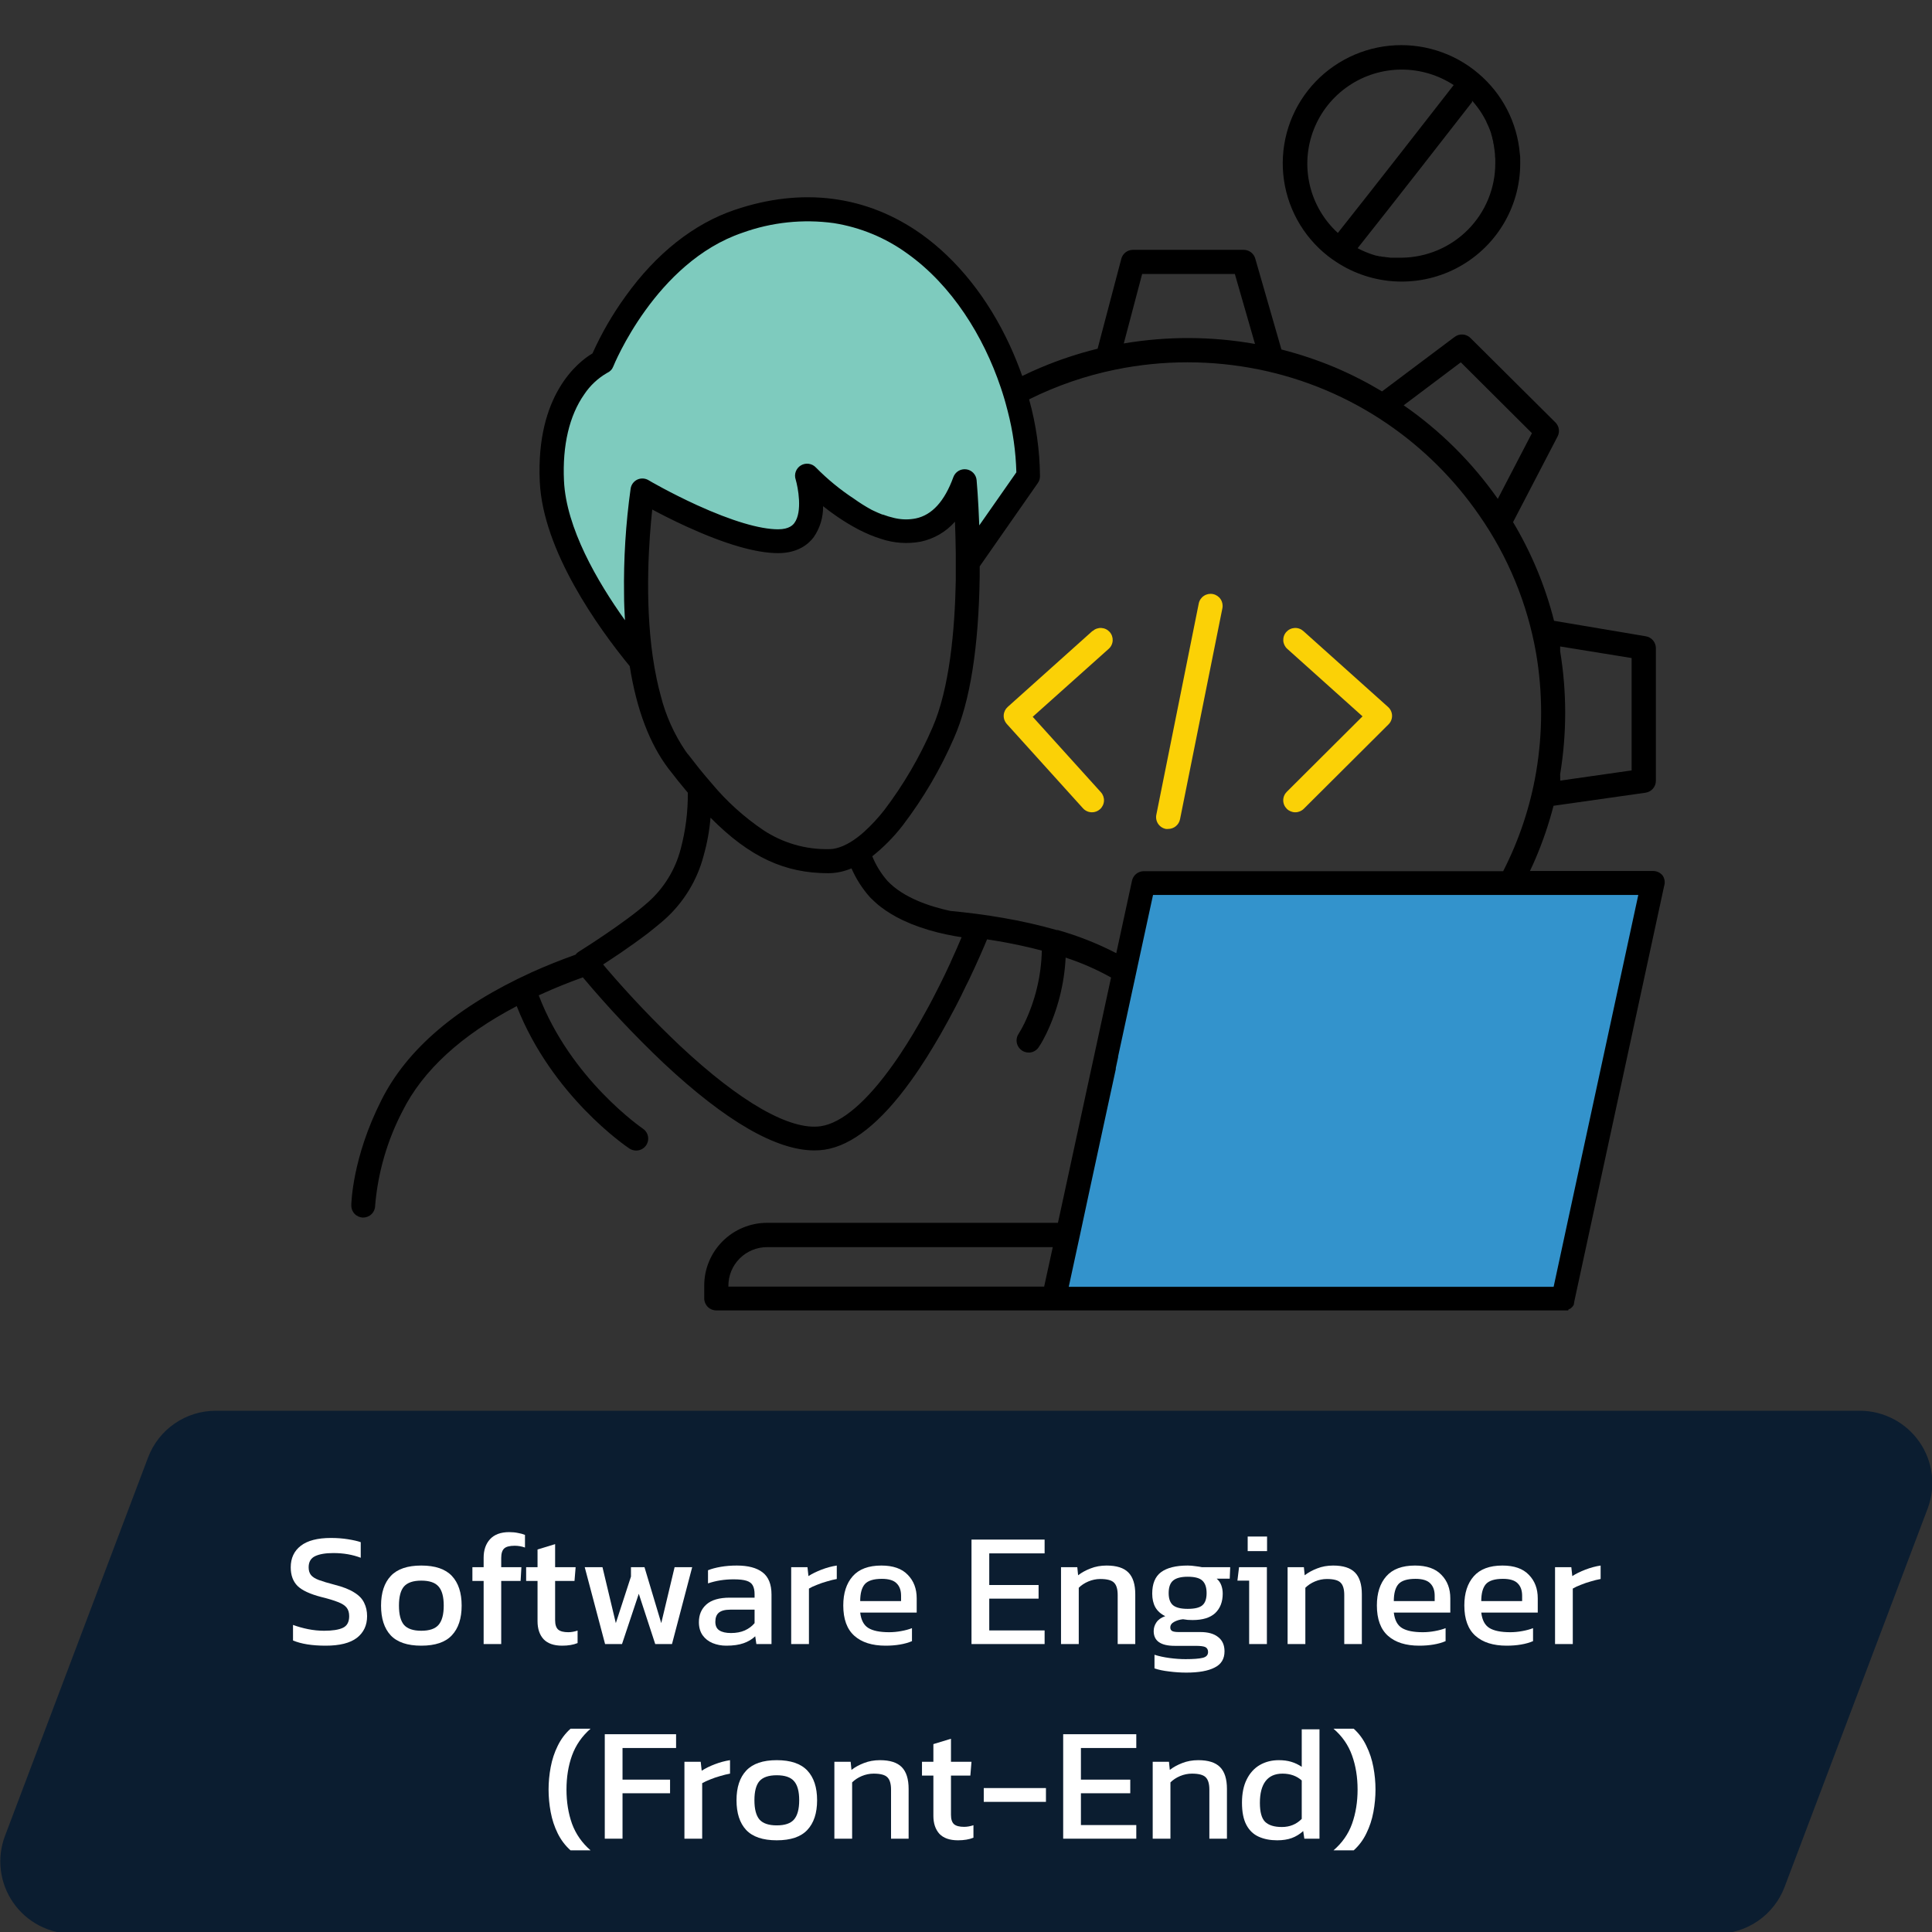 <svg width="170" height="170" viewBox="0 0 170 170" fill="none" xmlns="http://www.w3.org/2000/svg">
<rect x="0" y="0" width="170" height="170" fill="#333333" stroke="none"/>
<g clip-path="url(#clip0_1213_3027)">
<path d="M92.5 113.5L100.5 78.5H144.5L137.5 113.5H92.5Z" fill="#3393CC"/>
<path d="M48.999 46C49.799 49.2 53.332 54.667 54.999 57C56.198 57 56.499 48 56.5 43.5C58.333 44.333 62.6 46.2 65 47C67.4 47.8 70 47.333 71 47V43.5C71 42.833 72.2 42.4 77 46C82.6 48 84.333 44.5 84.5 42.5L85.5 49L90.5 41.5C89.333 37 86.2 27.1 83 23.5C71.4 13.5 60.5 20.667 56.5 25.5C56 26.5 54.499 29.2 52.499 32C47.999 35 47.999 42 48.999 46Z" fill="#7ECBBE"/>
<path d="M151.06 170.158H6.391C5.362 170.154 4.35 169.902 3.44 169.425C2.53 168.948 1.749 168.258 1.164 167.416C0.578 166.574 0.206 165.603 0.077 164.586C-0.051 163.569 0.069 162.537 0.427 161.576L13.032 128.238C13.489 127.03 14.305 125.99 15.371 125.257C16.436 124.524 17.701 124.132 18.997 124.134H163.665C164.693 124.138 165.705 124.39 166.615 124.867C167.524 125.344 168.305 126.033 168.89 126.875C169.475 127.716 169.848 128.687 169.977 129.703C170.106 130.719 169.987 131.751 169.629 132.711L157.024 166.05C156.565 167.256 155.748 168.295 154.683 169.028C153.618 169.762 152.355 170.156 151.06 170.158Z" fill="#0B1D30"/>
<path d="M28.662 144.806C27.468 144.806 26.509 144.654 25.783 144.349V142.979C26.193 143.131 26.633 143.255 27.101 143.35C27.578 143.445 28.051 143.493 28.519 143.493C29.254 143.493 29.804 143.407 30.167 143.236C30.539 143.064 30.725 142.722 30.725 142.208C30.725 141.894 30.649 141.642 30.496 141.452C30.343 141.261 30.09 141.1 29.737 140.966C29.383 140.824 28.896 140.676 28.276 140.524C27.282 140.267 26.585 139.943 26.184 139.553C25.783 139.154 25.582 138.606 25.582 137.912C25.582 137.103 25.878 136.47 26.47 136.013C27.062 135.557 27.946 135.328 29.121 135.328C29.656 135.328 30.157 135.366 30.625 135.442C31.103 135.519 31.475 135.604 31.742 135.699V137.07C31.017 136.794 30.214 136.656 29.336 136.656C28.648 136.656 28.113 136.746 27.731 136.927C27.349 137.108 27.158 137.436 27.158 137.912C27.158 138.188 27.225 138.411 27.358 138.583C27.492 138.754 27.721 138.901 28.046 139.025C28.381 139.149 28.839 139.287 29.422 139.439C30.176 139.629 30.759 139.858 31.169 140.124C31.59 140.381 31.881 140.686 32.043 141.038C32.215 141.38 32.301 141.77 32.301 142.208C32.301 143.017 32 143.654 31.399 144.121C30.797 144.577 29.885 144.806 28.662 144.806Z" fill="white"/>
<path d="M37.068 144.806C35.845 144.806 34.947 144.501 34.374 143.892C33.811 143.283 33.529 142.413 33.529 141.28C33.529 140.148 33.815 139.277 34.389 138.668C34.962 138.059 35.855 137.755 37.068 137.755C38.29 137.755 39.188 138.059 39.761 138.668C40.334 139.277 40.621 140.148 40.621 141.28C40.621 142.413 40.334 143.283 39.761 143.892C39.197 144.501 38.3 144.806 37.068 144.806ZM37.068 143.493C37.784 143.493 38.29 143.321 38.586 142.979C38.892 142.627 39.045 142.061 39.045 141.28C39.045 140.5 38.892 139.939 38.586 139.596C38.29 139.253 37.784 139.082 37.068 139.082C36.361 139.082 35.855 139.253 35.549 139.596C35.253 139.939 35.105 140.5 35.105 141.28C35.105 142.061 35.253 142.627 35.549 142.979C35.855 143.321 36.361 143.493 37.068 143.493Z" fill="white"/>
<path d="M42.556 144.663V139.111H41.567V137.898H42.556V137.07C42.556 136.394 42.742 135.852 43.114 135.442C43.496 135.024 44.06 134.814 44.805 134.814C45.082 134.814 45.335 134.838 45.564 134.886C45.793 134.924 46.004 134.981 46.194 135.057V136.17C45.898 136.066 45.597 136.013 45.292 136.013C44.843 136.013 44.533 136.094 44.361 136.256C44.189 136.418 44.103 136.694 44.103 137.084V137.898H45.879L45.808 139.111H44.103V144.663H42.556Z" fill="white"/>
<path d="M49.462 144.806C48.736 144.806 48.192 144.616 47.829 144.235C47.475 143.845 47.299 143.317 47.299 142.651V139.111H46.296V137.898H47.299V136.342L48.846 135.871V137.898H50.651L50.551 139.111H48.846V142.565C48.846 142.955 48.937 143.231 49.118 143.393C49.3 143.545 49.596 143.621 50.007 143.621C50.264 143.621 50.537 143.574 50.823 143.478V144.577C50.451 144.73 49.997 144.806 49.462 144.806Z" fill="white"/>
<path d="M53.242 144.663L51.451 137.898H53.013L54.188 142.822L55.52 138.725V137.898H56.709L58.185 142.822L59.36 137.898H60.907L59.13 144.663H57.655L56.208 140.238L54.732 144.663H53.242Z" fill="white"/>
<path d="M63.904 144.806C63.474 144.806 63.073 144.73 62.7 144.577C62.337 144.425 62.046 144.197 61.826 143.892C61.607 143.578 61.497 143.193 61.497 142.736C61.497 142.089 61.716 141.571 62.156 141.18C62.605 140.781 63.292 140.581 64.219 140.581H66.397V140.281C66.397 139.958 66.344 139.701 66.239 139.51C66.143 139.32 65.962 139.182 65.695 139.096C65.437 139.011 65.055 138.968 64.548 138.968C63.746 138.968 62.996 139.087 62.299 139.325V138.169C62.605 138.045 62.977 137.945 63.416 137.869C63.856 137.793 64.329 137.755 64.835 137.755C65.828 137.755 66.583 137.955 67.099 138.354C67.624 138.754 67.886 139.406 67.886 140.31V144.663H66.554L66.454 143.978C66.177 144.244 65.833 144.449 65.422 144.592C65.021 144.734 64.515 144.806 63.904 144.806ZM64.319 143.693C64.787 143.693 65.193 143.616 65.537 143.464C65.89 143.302 66.177 143.088 66.397 142.822V141.637H64.248C63.789 141.637 63.455 141.728 63.245 141.908C63.044 142.08 62.944 142.346 62.944 142.708C62.944 143.06 63.063 143.312 63.302 143.464C63.541 143.616 63.88 143.693 64.319 143.693Z" fill="white"/>
<path d="M69.618 144.663V137.898H71.051L71.137 138.683C71.462 138.473 71.848 138.283 72.297 138.112C72.746 137.94 73.19 137.821 73.63 137.755V138.939C73.362 138.987 73.071 139.058 72.756 139.154C72.45 139.239 72.159 139.339 71.882 139.453C71.605 139.558 71.371 139.667 71.18 139.782V144.663H69.618Z" fill="white"/>
<path d="M77.925 144.806C76.741 144.806 75.824 144.516 75.175 143.935C74.525 143.355 74.201 142.465 74.201 141.266C74.201 140.181 74.478 139.325 75.031 138.697C75.585 138.069 76.426 137.755 77.553 137.755C78.585 137.755 79.358 138.026 79.874 138.568C80.399 139.101 80.662 139.791 80.662 140.638V141.894H75.691C75.767 142.551 76.006 143.003 76.407 143.25C76.808 143.497 77.419 143.621 78.241 143.621C78.585 143.621 78.938 143.588 79.301 143.521C79.664 143.455 79.979 143.369 80.246 143.264V144.406C79.941 144.539 79.587 144.639 79.186 144.706C78.795 144.773 78.374 144.806 77.925 144.806ZM75.691 140.881H79.287V140.41C79.287 139.943 79.158 139.582 78.9 139.325C78.642 139.058 78.207 138.925 77.596 138.925C76.87 138.925 76.369 139.082 76.092 139.396C75.824 139.71 75.691 140.205 75.691 140.881Z" fill="white"/>
<path d="M85.484 144.663V135.471H91.917V136.684H87.046V139.468H91.387V140.667H87.046V143.464H91.917V144.663H85.484Z" fill="white"/>
<path d="M93.361 144.663V137.898H94.793L94.865 138.611C95.171 138.373 95.534 138.173 95.954 138.012C96.384 137.84 96.857 137.755 97.372 137.755C98.251 137.755 98.891 137.959 99.292 138.369C99.693 138.778 99.894 139.415 99.894 140.281V144.663H98.347V140.353C98.347 139.829 98.237 139.463 98.017 139.253C97.807 139.044 97.406 138.939 96.814 138.939C96.46 138.939 96.112 139.011 95.768 139.154C95.433 139.296 95.152 139.482 94.922 139.71V144.663H93.361Z" fill="white"/>
<path d="M104.394 147.175C103.888 147.175 103.382 147.142 102.876 147.075C102.369 147.018 101.94 146.928 101.586 146.804V145.605C101.968 145.729 102.408 145.824 102.904 145.891C103.401 145.957 103.874 145.991 104.323 145.991C105.01 145.991 105.512 145.952 105.827 145.876C106.142 145.8 106.3 145.629 106.3 145.363C106.3 145.163 106.223 145.02 106.07 144.934C105.918 144.858 105.626 144.82 105.197 144.82H103.363C102.131 144.82 101.515 144.387 101.515 143.521C101.515 143.245 101.596 142.988 101.758 142.75C101.92 142.513 102.178 142.332 102.532 142.208C102.14 142.018 101.849 141.756 101.658 141.423C101.476 141.09 101.386 140.69 101.386 140.224C101.386 139.358 101.643 138.73 102.159 138.34C102.685 137.95 103.468 137.755 104.509 137.755C104.728 137.755 104.958 137.774 105.197 137.812C105.435 137.84 105.622 137.869 105.755 137.898H108.248L108.205 138.911H107.059C107.24 139.063 107.374 139.253 107.46 139.482C107.546 139.71 107.589 139.958 107.589 140.224C107.589 140.947 107.369 141.518 106.93 141.937C106.491 142.346 105.827 142.551 104.939 142.551C104.786 142.551 104.643 142.546 104.509 142.536C104.385 142.517 104.246 142.498 104.093 142.479C103.807 142.508 103.549 142.584 103.32 142.708C103.09 142.831 102.976 142.998 102.976 143.207C102.976 143.35 103.033 143.455 103.148 143.521C103.262 143.578 103.453 143.607 103.721 143.607H105.626C106.304 143.607 106.825 143.754 107.188 144.049C107.56 144.335 107.747 144.754 107.747 145.305C107.747 145.972 107.455 146.447 106.873 146.733C106.3 147.028 105.473 147.175 104.394 147.175ZM104.509 141.566C105.13 141.566 105.559 141.461 105.798 141.252C106.047 141.042 106.171 140.686 106.171 140.181C106.171 139.677 106.047 139.311 105.798 139.082C105.559 138.854 105.13 138.74 104.509 138.74C103.926 138.74 103.501 138.849 103.234 139.068C102.966 139.287 102.833 139.658 102.833 140.181C102.833 140.667 102.957 141.019 103.205 141.237C103.463 141.456 103.898 141.566 104.509 141.566Z" fill="white"/>
<path d="M109.786 136.484V135.2H111.491V136.484H109.786ZM109.915 144.663V139.082H108.883L109.026 137.898H111.476V144.663H109.915Z" fill="white"/>
<path d="M113.298 144.663V137.898H114.731L114.802 138.611C115.108 138.373 115.471 138.173 115.891 138.012C116.321 137.84 116.794 137.755 117.309 137.755C118.188 137.755 118.828 137.959 119.229 138.369C119.63 138.778 119.831 139.415 119.831 140.281V144.663H118.284V140.353C118.284 139.829 118.174 139.463 117.954 139.253C117.744 139.044 117.343 138.939 116.751 138.939C116.397 138.939 116.049 139.011 115.705 139.154C115.371 139.296 115.089 139.482 114.86 139.71V144.663H113.298Z" fill="white"/>
<path d="M124.879 144.806C123.695 144.806 122.778 144.516 122.128 143.935C121.479 143.355 121.154 142.465 121.154 141.266C121.154 140.181 121.431 139.325 121.985 138.697C122.539 138.069 123.38 137.755 124.507 137.755C125.538 137.755 126.312 138.026 126.827 138.568C127.353 139.101 127.615 139.791 127.615 140.638V141.894H122.644C122.721 142.551 122.959 143.003 123.36 143.25C123.762 143.497 124.373 143.621 125.194 143.621C125.538 143.621 125.891 143.588 126.254 143.521C126.617 143.455 126.933 143.369 127.2 143.264V144.406C126.894 144.539 126.541 144.639 126.14 144.706C125.748 144.773 125.328 144.806 124.879 144.806ZM122.644 140.881H126.24V140.41C126.24 139.943 126.111 139.582 125.853 139.325C125.595 139.058 125.161 138.925 124.55 138.925C123.824 138.925 123.322 139.082 123.045 139.396C122.778 139.71 122.644 140.205 122.644 140.881Z" fill="white"/>
<path d="M132.574 144.806C131.39 144.806 130.473 144.516 129.823 143.935C129.174 143.355 128.849 142.465 128.849 141.266C128.849 140.181 129.126 139.325 129.68 138.697C130.234 138.069 131.075 137.755 132.202 137.755C133.233 137.755 134.007 138.026 134.523 138.568C135.048 139.101 135.31 139.791 135.31 140.638V141.894H130.339C130.416 142.551 130.654 143.003 131.055 143.25C131.457 143.497 132.068 143.621 132.889 143.621C133.233 143.621 133.586 143.588 133.949 143.521C134.312 143.455 134.628 143.369 134.895 143.264V144.406C134.589 144.539 134.236 144.639 133.835 144.706C133.443 144.773 133.023 144.806 132.574 144.806ZM130.339 140.881H133.935V140.41C133.935 139.943 133.806 139.582 133.548 139.325C133.29 139.058 132.856 138.925 132.245 138.925C131.519 138.925 131.017 139.082 130.74 139.396C130.473 139.71 130.339 140.205 130.339 140.881Z" fill="white"/>
<path d="M136.831 144.663V137.898H138.263L138.349 138.683C138.674 138.473 139.061 138.283 139.51 138.112C139.959 137.94 140.403 137.821 140.842 137.755V138.939C140.575 138.987 140.283 139.058 139.968 139.154C139.663 139.239 139.371 139.339 139.094 139.453C138.817 139.558 138.583 139.667 138.392 139.782V144.663H136.831Z" fill="white"/>
<path d="M50.204 162.816C49.736 162.398 49.358 161.898 49.072 161.318C48.785 160.737 48.58 160.114 48.456 159.448C48.332 158.782 48.27 158.12 48.27 157.464C48.27 156.807 48.332 156.151 48.456 155.494C48.58 154.828 48.785 154.205 49.072 153.624C49.358 153.034 49.736 152.53 50.204 152.111H51.966C51.211 152.768 50.667 153.553 50.333 154.466C50.008 155.37 49.846 156.37 49.846 157.464C49.846 158.558 50.008 159.562 50.333 160.476C50.667 161.38 51.211 162.16 51.966 162.816H50.204Z" fill="white"/>
<path d="M53.215 161.789V152.597H59.49V153.81H54.777V156.593H58.96V157.792H54.777V161.789H53.215Z" fill="white"/>
<path d="M60.224 161.789V155.023H61.657L61.743 155.808C62.068 155.599 62.455 155.408 62.904 155.237C63.352 155.066 63.797 154.947 64.236 154.88V156.065C63.969 156.113 63.677 156.184 63.362 156.279C63.056 156.365 62.765 156.465 62.488 156.579C62.211 156.684 61.977 156.793 61.786 156.907V161.789H60.224Z" fill="white"/>
<path d="M68.346 161.931C67.123 161.931 66.225 161.627 65.652 161.018C65.089 160.409 64.807 159.538 64.807 158.406C64.807 157.274 65.093 156.403 65.666 155.794C66.24 155.185 67.132 154.88 68.346 154.88C69.568 154.88 70.466 155.185 71.039 155.794C71.612 156.403 71.898 157.274 71.898 158.406C71.898 159.538 71.612 160.409 71.039 161.018C70.475 161.627 69.578 161.931 68.346 161.931ZM68.346 160.618C69.062 160.618 69.568 160.447 69.864 160.104C70.17 159.752 70.323 159.186 70.323 158.406C70.323 157.626 70.17 157.064 69.864 156.722C69.568 156.379 69.062 156.208 68.346 156.208C67.639 156.208 67.132 156.379 66.827 156.722C66.531 157.064 66.383 157.626 66.383 158.406C66.383 159.186 66.531 159.752 66.827 160.104C67.132 160.447 67.639 160.618 68.346 160.618Z" fill="white"/>
<path d="M73.418 161.789V155.023H74.851L74.922 155.737C75.228 155.499 75.591 155.299 76.011 155.137C76.441 154.966 76.914 154.88 77.429 154.88C78.308 154.88 78.948 155.085 79.349 155.494C79.75 155.903 79.951 156.541 79.951 157.407V161.789H78.404V157.478C78.404 156.955 78.294 156.588 78.074 156.379C77.864 156.17 77.463 156.065 76.871 156.065C76.517 156.065 76.169 156.136 75.825 156.279C75.491 156.422 75.209 156.607 74.98 156.836V161.789H73.418Z" fill="white"/>
<path d="M84.294 161.931C83.568 161.931 83.023 161.741 82.66 161.361C82.307 160.97 82.13 160.442 82.13 159.776V156.236H81.127V155.023H82.13V153.467L83.678 152.996V155.023H85.483L85.383 156.236H83.678V159.691C83.678 160.081 83.768 160.357 83.95 160.518C84.131 160.671 84.427 160.747 84.838 160.747C85.096 160.747 85.368 160.699 85.655 160.604V161.703C85.282 161.855 84.829 161.931 84.294 161.931Z" fill="white"/>
<path d="M86.563 158.549V157.335H92.035V158.549H86.563Z" fill="white"/>
<path d="M93.551 161.789V152.597H99.984V153.81H95.112V156.593H99.454V157.792H95.112V160.59H99.984V161.789H93.551Z" fill="white"/>
<path d="M101.428 161.789V155.023H102.86L102.932 155.737C103.238 155.499 103.601 155.299 104.021 155.137C104.451 154.966 104.924 154.88 105.439 154.88C106.318 154.88 106.958 155.085 107.359 155.494C107.76 155.903 107.961 156.541 107.961 157.407V161.789H106.414V157.478C106.414 156.955 106.304 156.588 106.084 156.379C105.874 156.17 105.473 156.065 104.881 156.065C104.527 156.065 104.179 156.136 103.835 156.279C103.5 156.422 103.219 156.607 102.989 156.836V161.789H101.428Z" fill="white"/>
<path d="M112.379 161.931C111.767 161.931 111.228 161.827 110.76 161.617C110.292 161.408 109.929 161.061 109.671 160.575C109.413 160.09 109.284 159.438 109.284 158.62C109.284 157.811 109.422 157.131 109.699 156.579C109.976 156.017 110.359 155.594 110.846 155.309C111.342 155.023 111.901 154.88 112.522 154.88C112.933 154.88 113.295 154.928 113.611 155.023C113.935 155.118 114.246 155.266 114.542 155.466V152.168H116.104V161.789H114.771L114.671 161.118C114.365 161.394 114.031 161.598 113.668 161.732C113.305 161.865 112.875 161.931 112.379 161.931ZM112.794 160.761C113.491 160.761 114.074 160.523 114.542 160.047V156.665C114.093 156.265 113.529 156.065 112.851 156.065C112.192 156.065 111.696 156.284 111.361 156.722C111.027 157.159 110.86 157.797 110.86 158.634C110.86 159.443 111.013 160 111.318 160.304C111.634 160.609 112.125 160.761 112.794 160.761Z" fill="white"/>
<path d="M117.336 162.816C118.1 162.16 118.645 161.38 118.969 160.476C119.294 159.562 119.456 158.558 119.456 157.464C119.456 156.37 119.294 155.37 118.969 154.466C118.645 153.553 118.1 152.768 117.336 152.111H119.113C119.581 152.53 119.953 153.034 120.23 153.624C120.517 154.205 120.722 154.828 120.846 155.494C120.97 156.151 121.032 156.807 121.032 157.464C121.032 158.12 120.97 158.782 120.846 159.448C120.722 160.114 120.517 160.737 120.23 161.318C119.953 161.898 119.581 162.398 119.113 162.816H117.336Z" fill="white"/>
<path d="M96.123 55.525L88.663 62.21C88.456 62.398 88.332 62.66 88.318 62.939C88.303 63.218 88.4 63.491 88.587 63.7L95.296 71.127C95.396 71.237 95.518 71.324 95.653 71.384C95.789 71.444 95.936 71.475 96.084 71.475C96.346 71.476 96.598 71.379 96.791 71.203C97 71.016 97.126 70.754 97.141 70.475C97.156 70.196 97.059 69.922 96.873 69.714L90.87 63.072L97.558 57.091C97.662 56.999 97.746 56.887 97.805 56.762C97.865 56.637 97.9 56.502 97.907 56.364C97.914 56.226 97.894 56.087 97.848 55.957C97.802 55.827 97.73 55.706 97.637 55.604C97.544 55.501 97.432 55.417 97.307 55.358C97.181 55.298 97.046 55.264 96.907 55.256C96.768 55.249 96.629 55.269 96.499 55.315C96.368 55.361 96.247 55.433 96.144 55.525H96.123Z" fill="#FBD106"/>
<path d="M113.224 71.165C113.423 71.363 113.693 71.475 113.974 71.475C114.255 71.475 114.525 71.363 114.724 71.165L122.179 63.738C122.281 63.637 122.361 63.516 122.414 63.384C122.467 63.251 122.493 63.109 122.49 62.966C122.486 62.823 122.453 62.682 122.393 62.552C122.333 62.422 122.247 62.306 122.14 62.21L114.681 55.525C114.578 55.433 114.457 55.361 114.326 55.315C114.196 55.269 114.057 55.249 113.918 55.256C113.779 55.264 113.644 55.298 113.518 55.358C113.393 55.417 113.281 55.501 113.188 55.604C113.095 55.706 113.023 55.827 112.977 55.957C112.931 56.087 112.911 56.226 112.918 56.364C112.925 56.502 112.96 56.637 113.02 56.762C113.08 56.887 113.163 56.999 113.267 57.091L119.891 63.033L113.224 69.675C113.126 69.773 113.048 69.889 112.995 70.017C112.941 70.145 112.914 70.282 112.914 70.42C112.914 70.559 112.941 70.696 112.995 70.824C113.048 70.951 113.126 71.067 113.224 71.165Z" fill="#FBD106"/>
<path d="M102.584 72.939C102.653 72.948 102.723 72.948 102.793 72.939C103.038 72.939 103.275 72.854 103.464 72.699C103.653 72.544 103.783 72.33 103.832 72.091L107.56 53.522C107.616 53.247 107.561 52.962 107.406 52.728C107.251 52.494 107.009 52.331 106.733 52.274C106.458 52.218 106.171 52.273 105.936 52.428C105.701 52.582 105.537 52.823 105.481 53.098L101.753 71.666C101.722 71.804 101.718 71.947 101.743 72.087C101.768 72.226 101.82 72.359 101.898 72.478C101.975 72.597 102.076 72.699 102.194 72.778C102.312 72.858 102.445 72.912 102.584 72.939Z" fill="#FBD106"/>
<path d="M117.262 22.832C118.82 23.944 120.656 24.608 122.568 24.748C124.481 24.889 126.395 24.502 128.1 23.63C129.806 22.757 131.237 21.433 132.236 19.803C133.236 18.173 133.765 16.3 133.766 14.39V14.106C133.766 13.915 133.766 13.724 133.732 13.537C133.62 12.177 133.24 10.853 132.615 9.64C131.989 8.426 131.129 7.348 130.085 6.466C129.014 5.553 127.768 4.866 126.423 4.447C125.079 4.027 123.662 3.883 122.26 4.023C120.858 4.164 119.499 4.586 118.265 5.264C117.031 5.942 115.947 6.863 115.08 7.969C114.213 9.076 113.58 10.346 113.219 11.704C112.858 13.061 112.777 14.477 112.98 15.866C113.184 17.256 113.668 18.589 114.403 19.787C115.138 20.985 116.109 22.022 117.258 22.836L117.262 22.832ZM129.527 8.851L129.748 9.106L129.787 9.157C129.859 9.242 129.927 9.331 129.991 9.416L130.025 9.462C130.093 9.552 130.157 9.645 130.221 9.734C130.285 9.827 130.345 9.925 130.404 10.018C130.413 10.038 130.425 10.057 130.438 10.073C130.494 10.167 130.549 10.26 130.6 10.354L130.634 10.413L130.788 10.706V10.731C130.839 10.825 130.882 10.922 130.924 11.02L130.95 11.075C130.992 11.173 131.035 11.275 131.073 11.372L131.099 11.436C131.137 11.542 131.175 11.644 131.21 11.746V11.788C131.244 11.886 131.273 11.988 131.303 12.09V12.132C131.333 12.238 131.363 12.344 131.388 12.455V12.518C131.414 12.624 131.44 12.735 131.457 12.841V12.892L131.508 13.214V13.24L131.546 13.579C131.548 13.601 131.548 13.622 131.546 13.643C131.546 13.753 131.555 13.864 131.572 13.974V14.033C131.572 14.152 131.572 14.267 131.572 14.382C131.572 16.564 130.708 18.659 129.168 20.211C127.628 21.764 125.536 22.649 123.345 22.675H123.047H122.958H122.745H122.647H122.429H122.349L122.059 22.637H122.003L121.769 22.598H121.675L121.475 22.556H121.381L121.151 22.497H121.096L120.819 22.412L120.742 22.386L120.538 22.318L120.444 22.28L120.253 22.208L120.167 22.174L119.903 22.059L119.648 21.936L119.567 21.894L119.46 21.839C122.608 17.875 127.099 12.111 129.535 8.979L129.527 8.851ZM123.345 6.122C124.968 6.124 126.555 6.598 127.912 7.485C125.475 10.617 120.887 16.504 117.718 20.497C116.486 19.369 115.625 17.896 115.247 16.272C114.869 14.647 114.993 12.947 115.601 11.394C116.209 9.84 117.274 8.506 118.655 7.566C120.037 6.625 121.672 6.122 123.345 6.122Z" fill="black"/>
<path d="M146.291 77.031C146.191 76.909 146.064 76.811 145.922 76.743C145.779 76.676 145.622 76.641 145.464 76.64H134.622C134.797 76.275 134.963 75.906 135.125 75.528C135.765 74.028 136.29 72.481 136.697 70.902L144.791 69.752C145.044 69.716 145.275 69.591 145.442 69.399C145.61 69.207 145.702 68.962 145.703 68.708V57.028C145.702 56.778 145.613 56.537 145.451 56.346C145.289 56.156 145.064 56.029 144.817 55.988L136.744 54.626C135.969 51.572 134.754 48.647 133.136 45.942L137.055 38.404C137.159 38.206 137.197 37.979 137.163 37.758C137.13 37.537 137.026 37.332 136.867 37.173L129.387 29.737C129.205 29.558 128.965 29.45 128.71 29.433C128.455 29.416 128.202 29.491 127.998 29.644L121.608 34.44C120.27 33.637 118.878 32.928 117.441 32.318C115.919 31.683 114.353 31.16 112.755 30.752L110.451 22.747C110.387 22.526 110.254 22.333 110.07 22.195C109.886 22.057 109.662 21.983 109.432 21.983H99.689C99.456 21.983 99.229 22.06 99.044 22.202C98.859 22.344 98.726 22.543 98.667 22.768L96.58 30.684C94.877 31.103 93.211 31.655 91.595 32.335C91.027 32.572 90.478 32.823 89.947 33.086C89.627 32.173 89.261 31.274 88.856 30.391C86.943 26.253 84.247 22.866 81.064 20.595C76.28 17.2 70.597 16.444 64.633 18.473C61.063 19.683 57.74 22.293 55.031 26.087C53.897 27.654 52.927 29.332 52.134 31.095C50.856 31.855 47.145 34.758 47.495 42.381C47.776 48.446 52.607 55.199 55.41 58.615C56.015 62.435 57.161 65.448 58.818 67.63C59.398 68.385 59.956 69.086 60.522 69.752C60.538 71.433 60.324 73.107 59.887 74.731C59.422 76.508 58.445 78.11 57.076 79.34C55.035 81.182 50.967 83.716 50.928 83.741C50.816 83.808 50.719 83.898 50.643 84.004C49.285 84.488 47.987 85.01 46.749 85.57C40.244 88.541 35.797 92.31 33.543 96.839C30.987 101.898 30.914 105.909 30.91 106.079C30.909 106.356 31.018 106.623 31.214 106.821C31.409 107.019 31.675 107.132 31.954 107.135C32.23 107.135 32.496 107.027 32.694 106.835C32.891 106.642 33.005 106.379 33.01 106.104C33.009 106.091 33.009 106.079 33.01 106.066C33.255 103.169 34.073 100.349 35.417 97.768C37.207 94.19 40.585 91.088 45.467 88.529C48.568 96.431 55.086 100.867 55.384 101.062C55.56 101.177 55.766 101.239 55.977 101.24C56.203 101.241 56.425 101.169 56.607 101.035C56.79 100.901 56.924 100.712 56.991 100.496C57.057 100.28 57.052 100.048 56.976 99.835C56.9 99.622 56.757 99.439 56.569 99.313C56.505 99.266 50.225 94.976 47.405 87.582L47.648 87.472C48.801 86.945 50.014 86.454 51.286 85.999C53.511 88.65 55.887 91.172 58.401 93.554C63.845 98.647 68.297 101.227 71.658 101.227C71.956 101.228 72.254 101.207 72.548 101.164C74.96 100.807 77.511 98.774 80.157 95.099C80.395 94.768 80.634 94.424 80.873 94.067C81.307 93.422 81.742 92.735 82.176 92.005C82.376 91.674 82.577 91.334 82.777 90.982C83.228 90.188 83.654 89.403 84.055 88.639L84.247 88.265C84.349 88.066 84.451 87.871 84.545 87.68L84.749 87.255L85.022 86.695C85.094 86.542 85.167 86.398 85.235 86.271C85.985 84.7 86.543 83.406 86.854 82.654C87.195 82.706 87.535 82.761 87.872 82.82C89.218 83.053 90.488 83.329 91.672 83.643C91.622 85.864 91.097 88.049 90.134 90.052C89.983 90.367 89.813 90.673 89.627 90.969C89.512 91.143 89.45 91.346 89.45 91.555C89.45 91.763 89.512 91.967 89.627 92.14C89.705 92.255 89.803 92.354 89.917 92.433C90.093 92.552 90.301 92.616 90.513 92.616H90.611C90.766 92.601 90.915 92.553 91.049 92.474C91.183 92.396 91.298 92.289 91.387 92.162C91.387 92.14 91.468 92.043 91.566 91.886C91.663 91.729 91.864 91.372 92.064 90.96C93.071 88.862 93.651 86.586 93.768 84.263C95.154 84.715 96.492 85.301 97.764 86.012L96.367 92.472L96.145 93.499L95.919 94.534L93.644 105.051L93.091 107.598H67.504C66.036 107.598 64.627 108.179 63.588 109.214C62.55 110.249 61.966 111.652 61.966 113.116V114.253C61.967 114.533 62.08 114.8 62.279 114.998C62.477 115.195 62.746 115.306 63.027 115.306H137.69H137.753H137.796H137.847H137.89H137.941H137.984L138.03 115.199H138.069L138.124 115.165H138.15L138.226 115.11L138.248 115.089C138.265 115.077 138.281 115.063 138.295 115.047L138.32 115.021L138.363 114.979L138.384 114.949C138.397 114.935 138.408 114.919 138.418 114.902L138.444 114.868L138.473 114.822V114.784L138.499 114.737C138.5 114.723 138.5 114.709 138.499 114.694C138.501 114.679 138.501 114.663 138.499 114.648C138.512 114.622 138.521 114.595 138.525 114.567C138.527 114.55 138.527 114.533 138.525 114.516L146.431 77.956C146.48 77.802 146.493 77.638 146.469 77.477C146.445 77.317 146.384 77.164 146.291 77.031ZM137.281 68.118C137.871 64.539 137.871 60.887 137.281 57.308V56.883L143.569 57.902V67.791L137.289 68.687L137.281 68.118ZM91.876 113.213H64.092V113.132C64.092 112.232 64.451 111.368 65.09 110.732C65.729 110.095 66.596 109.737 67.5 109.737H92.635L91.876 113.213ZM128.539 31.881L134.797 38.115L131.794 43.896C129.543 40.686 126.739 37.898 123.512 35.662L128.539 31.881ZM100.499 24.109H108.657L110.429 30.264C106.612 29.588 102.706 29.573 98.884 30.221L100.499 24.109ZM56.083 42.198C55.926 42.272 55.791 42.383 55.687 42.521C55.584 42.66 55.517 42.821 55.491 42.992C55.059 46.075 54.865 49.187 54.912 52.3C54.912 53.081 54.95 53.84 54.992 54.575C52.547 51.154 49.816 46.451 49.625 42.296C49.48 39.193 50.098 36.566 51.406 34.703C51.922 33.927 52.611 33.28 53.42 32.814C53.545 32.76 53.658 32.681 53.751 32.583C53.845 32.484 53.918 32.368 53.966 32.241C54.004 32.148 57.685 23.074 65.328 20.48C67.898 19.552 70.657 19.261 73.366 19.632C75.707 20.003 77.927 20.922 79.842 22.314C83.774 25.119 86.539 29.589 88.055 34.088C88.162 34.397 88.26 34.712 88.353 35.021C88.353 35.055 88.375 35.089 88.383 35.119C88.426 35.259 88.464 35.399 88.502 35.543C88.562 35.751 88.618 35.968 88.669 36.172C89.128 37.933 89.384 39.742 89.431 41.562L86.168 46.23C86.083 43.9 85.942 42.347 85.934 42.249C85.913 42.01 85.81 41.784 85.643 41.611C85.475 41.437 85.254 41.326 85.014 41.296C84.774 41.266 84.532 41.318 84.326 41.444C84.121 41.571 83.965 41.763 83.885 41.99C83.113 44.112 82.006 45.318 80.591 45.615C80.019 45.731 79.43 45.731 78.858 45.615L78.696 45.581C78.356 45.503 78.021 45.402 77.695 45.28H77.648C77.384 45.178 77.12 45.063 76.855 44.936L76.664 44.843C76.144 44.557 75.641 44.241 75.16 43.896C73.943 43.099 72.814 42.174 71.794 41.137C71.629 40.96 71.407 40.845 71.167 40.811C70.927 40.776 70.681 40.826 70.473 40.95C70.265 41.074 70.105 41.266 70.022 41.493C69.938 41.72 69.935 41.969 70.014 42.198C70.214 42.877 70.631 45.029 69.899 46.018C69.796 46.158 69.473 46.574 68.472 46.574C66.857 46.574 64.39 45.84 61.34 44.452C58.971 43.37 57.08 42.27 57.08 42.262C56.932 42.17 56.764 42.117 56.59 42.105C56.416 42.094 56.242 42.126 56.083 42.198ZM60.526 66.365L60.33 66.098C59.315 64.603 58.571 62.943 58.132 61.191C58.004 60.724 57.889 60.245 57.787 59.761C57.647 59.095 57.527 58.416 57.429 57.728C56.714 52.673 57.118 47.368 57.391 44.834C58.179 45.258 59.24 45.797 60.437 46.345C63.819 47.886 66.52 48.671 68.472 48.671C70.175 48.671 71.121 47.907 71.603 47.262C72.154 46.462 72.441 45.511 72.425 44.541C72.804 44.843 73.226 45.157 73.677 45.466C74.281 45.88 74.908 46.258 75.556 46.6C75.884 46.765 76.204 46.918 76.519 47.05C76.834 47.181 77.192 47.313 77.52 47.414C78.645 47.794 79.85 47.878 81.017 47.661C82.185 47.414 83.242 46.797 84.029 45.904C84.063 46.752 84.089 47.72 84.102 48.764C84.102 49.133 84.102 49.511 84.102 49.897C84.102 50.284 84.102 50.649 84.102 51.035C84.021 55.453 83.548 60.618 82.036 64.052C80.921 66.628 79.498 69.061 77.797 71.297C77.261 71.981 76.668 72.618 76.025 73.203C75.841 73.368 75.654 73.521 75.471 73.661C75.356 73.75 75.241 73.831 75.126 73.911C74.947 74.033 74.763 74.145 74.572 74.247C74.444 74.315 74.316 74.378 74.189 74.433C73.993 74.515 73.793 74.583 73.588 74.637C73.37 74.691 73.147 74.718 72.923 74.718C70.882 74.756 68.878 74.174 67.176 73.05C65.473 71.899 63.941 70.515 62.627 68.937C62.264 68.513 61.894 68.088 61.515 67.613C61.2 67.21 60.867 66.79 60.526 66.348V66.365ZM83.637 84.7C83.548 84.895 83.454 85.091 83.356 85.294L83.156 85.719C83.068 85.906 82.974 86.097 82.875 86.292C82.807 86.432 82.739 86.576 82.666 86.716L82.385 87.268C81.959 88.117 81.456 89.042 80.936 89.955C80.559 90.617 80.183 91.245 79.808 91.839C79.612 92.153 79.416 92.454 79.22 92.747C79.024 93.04 78.815 93.35 78.611 93.634C76.289 96.915 74.082 98.821 72.22 99.097C69.524 99.496 65.132 96.975 59.866 92.047C57.603 89.908 55.453 87.653 53.425 85.29L53.071 84.866C53.497 84.581 54.064 84.216 54.66 83.809C55.427 83.283 56.27 82.684 57.054 82.086C57.578 81.661 58.077 81.271 58.503 80.889C60.163 79.397 61.347 77.454 61.911 75.299C62.222 74.205 62.426 73.084 62.52 71.951C65.984 75.448 69.076 76.836 72.898 76.836C73.41 76.833 73.918 76.753 74.406 76.598C74.576 76.543 74.751 76.483 74.925 76.411C75.326 77.328 75.868 78.177 76.532 78.928L76.617 79.017C76.817 79.221 77.043 79.416 77.251 79.603L77.524 79.819C78.086 80.243 78.688 80.609 79.322 80.914L79.471 80.987C79.718 81.101 79.961 81.207 80.208 81.309C81.198 81.701 82.22 82.006 83.263 82.222C83.761 82.328 84.217 82.408 84.613 82.468C84.379 83.045 84.042 83.792 83.637 84.683V84.7ZM93.04 81.844H93.005C91.434 81.397 89.84 81.036 88.23 80.762C86.756 80.507 85.214 80.303 83.625 80.155C81.814 79.764 79.484 78.996 78.087 77.51C77.525 76.867 77.074 76.136 76.753 75.346C77.751 74.552 78.649 73.641 79.428 72.634C81.242 70.256 82.76 67.668 83.948 64.926C85.363 61.722 86.121 56.922 86.206 50.661C86.206 50.381 86.206 50.105 86.206 49.834L91.318 42.508C91.442 42.331 91.509 42.121 91.51 41.906C91.49 39.618 91.167 37.344 90.552 35.14C92.966 33.937 95.528 33.055 98.173 32.517C102.34 31.668 106.637 31.668 110.804 32.517C114.83 33.339 118.651 34.953 122.042 37.267C125.212 39.429 127.956 42.154 130.136 45.305C132.683 48.949 134.399 53.103 135.163 57.478C135.754 60.947 135.754 64.491 135.163 67.961C134.644 70.989 133.667 73.921 132.266 76.657H100.639C100.395 76.659 100.159 76.744 99.97 76.898C99.782 77.053 99.652 77.268 99.604 77.506L98.224 83.873C96.57 83.018 94.833 82.332 93.04 81.827V81.844ZM137.898 107.696L137.558 109.279L136.706 113.23H94.041L94.795 109.746L95.025 108.693L95.251 107.636L95.813 105.013L97.44 97.488L97.892 95.409L97.977 95.014L98.181 94.076V93.978L98.386 93.023V92.955L99.604 87.311L99.856 86.156L100.098 85.023L101.457 78.75H144.156L137.898 107.696Z" fill="black"/>
</g>
<defs>
<clipPath id="clip0_1213_3027">
<rect width="170" height="170" fill="white"/>
</clipPath>
</defs>
</svg>
